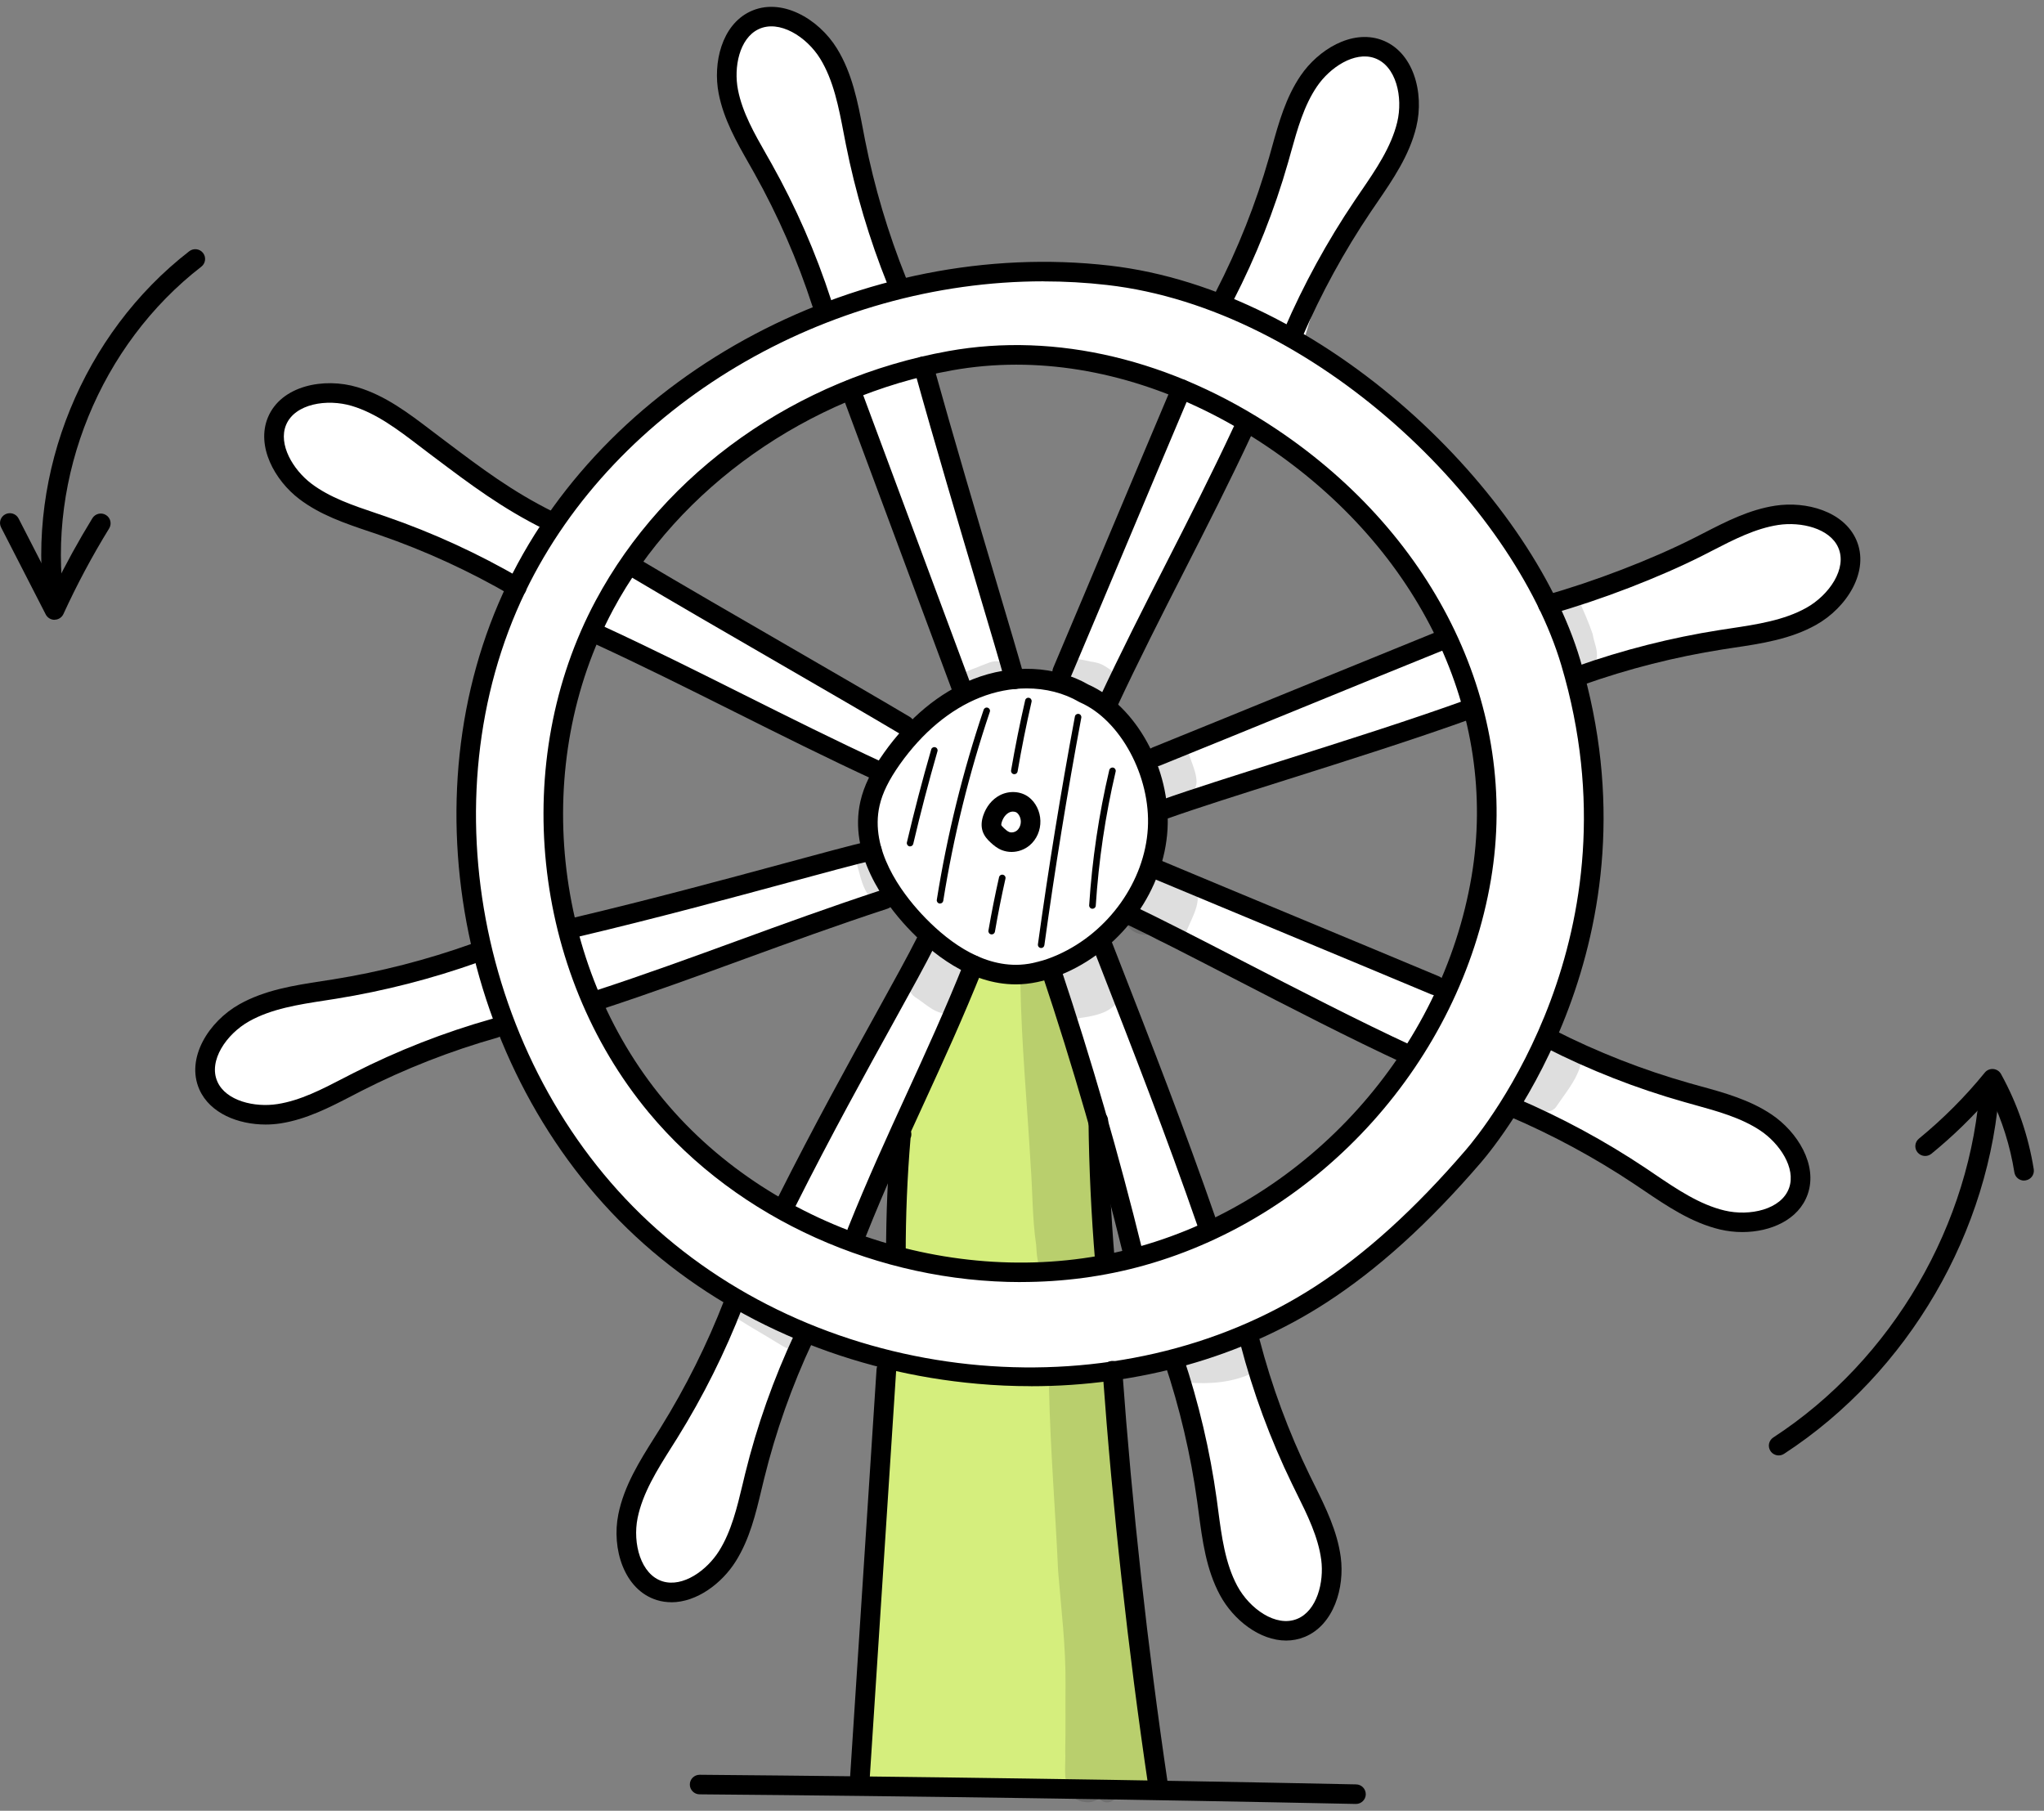 <svg width="149" height="132" viewBox="0 0 149 132" fill="none" xmlns="http://www.w3.org/2000/svg">
<rect x="0" y="0" width="149" height="132" fill="#808080" stroke="none"/>
<g clip-path="url(#clip0_15870_41167)">
<path d="M133.798 38.185C132.989 37.563 131.88 37.491 130.864 37.597C128.981 37.797 127.191 38.501 125.432 39.202C121.406 40.81 117.394 42.443 113.389 44.102C108.893 36.508 102.594 29.755 94.984 25.088C96.073 20.94 97.949 17.088 100.144 13.425C101.547 11.084 103.143 8.452 102.442 5.82C102.252 5.112 101.872 4.418 101.246 4.033C100.652 3.665 99.902 3.62 99.211 3.734C96.882 4.119 95.147 6.153 94.245 8.321C93.343 10.49 93.074 12.861 92.42 15.119C91.667 17.717 90.395 20.167 88.699 22.284C81.359 19.872 73.466 19.397 65.999 20.964C63.507 16.497 62.937 11.538 61.589 6.854C61.112 5.191 60.49 3.486 59.222 2.297C57.958 1.108 55.877 0.617 54.45 1.61C53.089 2.562 52.791 4.476 53.054 6.112C53.451 8.579 54.803 10.775 55.991 12.978C57.64 16.033 59.018 19.226 60.11 22.518C52.536 25.879 45.718 31.068 40.679 37.625C36.491 36.298 33.208 33.618 29.784 31.212C28.232 30.119 26.549 29.047 24.652 28.903C22.755 28.758 20.626 29.879 20.312 31.745C20.042 33.339 21.145 34.868 22.454 35.827C23.965 36.931 25.772 37.539 27.527 38.185C30.883 39.419 34.162 40.845 37.352 42.456C33.761 50.852 32.811 60.436 35.005 69.275C29.466 70.845 23.93 72.306 18.394 73.77C17.786 73.931 17.164 74.1 16.663 74.478C16.023 74.966 15.675 75.732 15.37 76.471C15.042 77.261 14.728 78.131 14.956 78.959C15.16 79.695 15.778 80.268 16.483 80.571C17.188 80.873 17.973 80.939 18.74 80.928C25.032 80.853 30.351 76.213 36.519 74.976C39.77 83.169 45.787 90.114 53.355 94.43C52.207 97.887 50.801 100.997 49.084 103.936C48.137 105.558 47.09 107.135 46.429 108.891C45.77 110.647 45.524 112.64 46.219 114.383C46.443 114.95 46.775 115.489 47.266 115.853C48.099 116.472 49.28 116.475 50.231 116.063C51.181 115.651 51.931 114.874 52.539 114.036C54.374 111.493 55.044 108.328 55.891 105.314C56.644 102.633 57.574 100.001 58.666 97.437C62.923 98.702 67.284 99.949 71.759 100.41C76.231 100.874 80.827 100.534 85.067 99.035C87.441 103.626 87.285 109.118 88.941 114.07C89.272 115.06 89.684 116.042 90.35 116.847C91.249 117.929 92.593 118.63 94 118.744C94.335 118.771 94.677 118.764 94.995 118.654C95.569 118.448 95.963 117.919 96.204 117.366C96.698 116.235 96.674 114.946 96.495 113.726C96.159 111.444 95.309 109.269 94.466 107.121L90.572 97.2C95.938 94.925 100.714 91.272 104.995 87.22C106.917 85.403 108.797 83.43 109.785 80.987C114.422 82.44 118.32 85.203 122.484 87.437C123.614 88.045 124.786 88.619 126.047 88.867C127.308 89.114 128.687 88.997 129.769 88.303C130.847 87.609 131.545 86.262 131.241 85.018C131.089 84.392 130.709 83.846 130.277 83.368C128.276 81.169 125.201 80.365 122.353 79.485C119.015 78.454 115.753 77.182 112.601 75.681C115.95 67.711 116.841 58.622 114.948 50.127C119.844 47.209 125.791 47.309 130.882 45.03C132.253 44.415 133.608 43.577 134.341 42.271C135.077 40.965 134.98 39.106 133.795 38.192L133.798 38.185ZM90.53 32.755C90.582 32.631 90.648 32.532 90.72 32.446C90.316 31.604 91.335 30.604 92.272 31.339C94.85 33.367 97.186 35.704 99.373 38.137C100.465 39.353 101.512 40.611 102.521 41.9C103.52 43.178 104.498 44.436 105.182 45.91C105.545 46.694 104.947 47.271 104.346 47.302C100.897 48.584 97.348 49.577 93.927 50.927C92.241 51.591 90.561 52.264 88.927 53.048C87.413 53.773 85.979 54.725 84.331 55.12C83.947 55.213 83.653 55.11 83.45 54.921C83.28 54.873 83.114 54.787 83.004 54.666C82.703 54.333 82.392 54.007 82.081 53.684C81.68 53.264 81.252 52.831 81.041 52.285C81.076 52.364 81.107 52.443 81.141 52.519C81.1 52.426 81.038 52.347 80.982 52.264C80.948 52.213 80.917 52.161 80.889 52.106C80.851 52.024 80.806 51.934 80.778 51.845C80.734 51.697 80.73 51.464 80.792 51.312C80.837 51.158 80.917 51.02 81.031 50.907C81.065 50.869 81.103 50.838 81.145 50.81C81.079 50.646 81.069 50.46 81.148 50.261C81.777 48.707 82.486 47.202 83.298 45.735C84.089 44.302 84.801 42.834 85.62 41.412C86.456 39.955 87.278 38.494 88.135 37.051C88.961 35.659 89.915 34.253 90.537 32.755H90.53ZM41.163 67.034C40.472 63.618 40.192 60.175 40.641 56.704C40.862 55.003 41.111 53.306 41.377 51.611C41.637 49.979 42.034 48.422 42.794 46.944C43.053 46.443 43.537 46.36 43.945 46.525C44.166 46.491 44.401 46.525 44.622 46.618C47.864 48.034 51.067 49.532 54.27 51.027C55.884 51.78 57.491 52.56 59.081 53.367C59.861 53.763 60.636 54.168 61.406 54.584C62.211 55.017 62.978 55.525 63.794 55.934C64.409 56.24 64.371 56.914 64.046 57.357C63.832 58.096 63.639 58.852 63.373 59.57C63.338 59.66 63.307 59.749 63.279 59.838C63.258 59.904 63.186 60.038 63.2 60.106C63.203 60.079 63.207 60.048 63.214 60.02C63.214 60.069 63.214 60.113 63.214 60.161C63.214 60.161 63.214 60.168 63.214 60.172C63.214 60.182 63.22 60.189 63.224 60.206C63.331 60.374 63.276 60.67 63.255 60.862C63.238 61.031 63.245 61.196 63.255 61.367C63.272 61.79 62.927 62.11 62.533 62.175C62.432 62.337 62.27 62.467 62.025 62.522C58.884 63.23 55.732 63.904 52.584 64.581C50.991 64.924 49.419 65.354 47.826 65.698C46.274 66.027 44.729 66.374 43.195 66.77C43.192 67.859 41.415 68.237 41.173 67.045L41.163 67.034ZM65.646 87.052C65.57 87.303 65.477 87.55 65.377 87.791C65.37 87.994 65.377 88.196 65.387 88.392C65.397 88.671 65.432 88.946 65.436 89.221C65.436 89.434 65.436 89.66 65.387 89.87C65.29 90.248 64.983 90.588 64.596 90.688C64.419 90.733 64.233 90.757 64.053 90.753C63.995 90.753 63.936 90.743 63.873 90.739C63.694 90.726 63.566 90.698 63.424 90.643C63.452 90.653 63.48 90.667 63.507 90.678C63.459 90.66 63.414 90.64 63.365 90.619C63.138 90.585 62.93 90.492 62.747 90.331C62.557 90.165 62.484 89.97 62.398 89.743C62.263 89.396 62.329 89.045 62.498 88.743C62.56 88.54 62.626 88.341 62.716 88.141C62.782 87.99 62.854 87.846 62.92 87.695C63.041 87.43 63.182 87.176 63.307 86.911C63.365 86.76 63.424 86.605 63.476 86.451C63.663 85.849 64.25 85.53 64.865 85.667C65.449 85.801 65.823 86.485 65.653 87.049L65.646 87.052ZM67.616 68.626C67.578 68.742 67.512 68.845 67.419 68.931C67.395 68.955 67.367 68.969 67.343 68.99C67.346 69.138 67.312 69.292 67.212 69.454C66.327 70.883 65.404 72.299 64.572 73.76C63.773 75.158 63.01 76.581 62.229 77.99C61.427 79.433 60.601 80.863 59.827 82.32C59.45 83.031 59.05 83.729 58.666 84.437C58.275 85.155 57.754 85.904 57.46 86.66C57.221 87.279 56.655 87.365 56.23 87.169C56.167 87.183 56.112 87.203 56.043 87.21C55.328 87.255 54.616 86.705 54.022 86.361C53.334 85.966 52.636 85.571 51.993 85.1C50.811 84.237 49.906 83.076 48.973 81.966C47.988 80.794 47.041 79.595 46.011 78.461C45.496 77.89 44.93 77.389 44.494 76.753C44.118 76.2 43.779 75.622 43.499 75.014C43.275 74.526 43.295 73.973 43.624 73.578C43.682 73.306 43.838 73.059 44.097 72.949C45.773 72.234 47.459 71.56 49.16 70.911C50.815 70.278 52.435 69.56 54.101 68.942C55.777 68.32 57.453 67.694 59.16 67.158C59.944 66.911 60.725 66.66 61.51 66.416C61.942 66.282 62.37 66.144 62.806 66.021C63.234 65.897 63.708 65.859 64.105 65.66C64.295 65.564 64.471 65.529 64.63 65.533C64.762 65.471 64.907 65.436 65.041 65.436C65.287 65.436 65.539 65.543 65.712 65.711C66.106 66.1 66.41 66.57 66.797 66.962C66.849 66.986 66.897 67.014 66.946 67.045C67.067 67.127 67.167 67.22 67.253 67.326C67.333 67.402 67.405 67.488 67.464 67.574C67.547 67.691 67.602 67.838 67.644 67.976C67.633 67.952 67.623 67.928 67.612 67.904C67.702 68.144 67.72 68.378 67.612 68.629L67.616 68.626ZM70.239 50.563C70.18 50.859 69.966 51.082 69.724 51.243C69.617 51.316 69.492 51.36 69.368 51.405C69.451 51.371 69.53 51.336 69.613 51.302C69.537 51.343 69.451 51.367 69.371 51.402C69.237 51.47 69.105 51.549 68.967 51.615C68.843 51.677 68.715 51.725 68.587 51.776C68.518 51.811 68.452 51.848 68.39 51.89C68.231 52.027 68.079 52.164 67.906 52.288C67.661 52.46 67.364 52.56 67.084 52.666C66.939 52.721 66.787 52.718 66.641 52.684C66.476 52.718 66.296 52.69 66.116 52.56C65.349 52.007 64.44 51.622 63.607 51.175C62.802 50.738 62.008 50.281 61.213 49.831C59.62 48.931 58.047 47.999 56.461 47.092C53.248 45.247 50.089 43.353 46.73 41.769C46.136 41.487 46.177 40.838 46.513 40.432C46.492 40.25 46.53 40.047 46.658 39.838C47.376 38.659 48.441 37.742 49.45 36.817C50.525 35.838 51.654 34.913 52.781 33.996C55.079 32.116 57.515 30.446 60.031 28.868C60.249 28.734 60.459 28.703 60.646 28.745C61.126 28.47 61.866 28.545 62.063 29.229C62.319 30.109 62.73 30.951 63.054 31.81C63.379 32.669 63.718 33.525 64.032 34.387C64.651 36.075 65.27 37.762 65.943 39.425C67.305 42.8 68.801 46.12 70.152 49.498C70.211 49.642 70.218 49.78 70.194 49.907C70.28 50.123 70.284 50.336 70.239 50.563ZM77.122 48.752C76.76 49.161 76.072 49.371 75.561 49.422C75.059 49.47 74.42 49.515 74.023 49.168C73.632 48.831 73.587 48.364 73.432 47.907C72.71 45.783 72.395 43.553 71.676 41.429C70.159 36.965 68.884 32.435 67.796 27.848C67.675 27.343 67.965 26.975 68.338 26.82C68.431 26.339 68.86 26.037 69.351 25.989C71.925 25.738 74.496 25.748 77.074 25.934C79.448 26.105 82.216 26.325 84.296 27.597C84.352 27.631 84.397 27.666 84.441 27.707C85.205 27.518 86.221 28.301 85.644 29.174C85.143 29.93 84.828 30.841 84.441 31.662C84.085 32.418 83.764 33.195 83.439 33.965C82.783 35.511 82.15 37.068 81.521 38.628C80.257 41.773 79.078 44.948 77.803 48.089C77.675 48.408 77.433 48.659 77.129 48.745L77.122 48.752ZM82.316 91.331C82.251 91.489 82.154 91.612 82.019 91.715C81.708 91.956 81.286 91.98 80.941 91.791C80.879 91.757 80.772 91.681 80.723 91.626C80.55 91.43 80.464 91.207 80.457 90.98C80.433 90.891 80.412 90.798 80.402 90.684C80.391 90.568 80.385 90.454 80.374 90.337C80.353 90.114 80.336 89.894 80.319 89.671C80.277 89.2 80.208 88.733 80.143 88.262C80.112 88.031 80.257 87.791 80.405 87.629C80.568 87.454 80.809 87.379 81.041 87.368C81.266 87.358 81.521 87.475 81.677 87.629C81.86 87.811 81.908 88.018 81.939 88.262C81.978 88.557 82.016 88.856 82.054 89.152C82.126 89.612 82.216 90.069 82.285 90.53C82.285 90.537 82.289 90.54 82.292 90.547C82.292 90.537 82.292 90.526 82.289 90.516C82.292 90.533 82.299 90.55 82.302 90.568C82.32 90.609 82.344 90.65 82.358 90.695C82.434 90.887 82.385 91.138 82.309 91.324L82.316 91.331ZM102.162 77.98C102.165 78.224 102.082 78.471 101.861 78.694C99.829 80.749 97.981 82.952 95.776 84.842C93.727 86.598 91.581 88.172 89.017 89.09C88.509 89.272 88.087 88.994 87.883 88.592C87.621 88.454 87.417 88.21 87.292 87.915C85.844 84.43 84.832 80.78 83.557 77.231C82.924 75.468 82.289 73.691 81.511 71.983C81.162 71.22 80.474 70.382 80.502 69.509C80.523 68.832 80.982 68.199 81.608 68.045C81.466 67.251 82.337 66.299 83.273 66.821C84.773 67.656 86.259 68.516 87.755 69.361C89.252 70.206 90.793 70.962 92.313 71.76C93.837 72.56 95.372 73.334 96.902 74.12C97.669 74.516 98.444 74.897 99.211 75.289C99.594 75.485 99.981 75.681 100.365 75.88C100.724 76.066 101.101 76.334 101.498 76.419C102.179 76.564 102.473 77.402 102.162 77.976V77.98ZM108.116 62.636C107.926 63.979 107.646 65.292 107.546 66.646C107.449 67.942 107.02 69.423 106.246 70.512C106.205 70.691 106.139 70.856 106.008 71.028C105.735 71.392 105.324 71.622 104.895 71.567C104.75 71.615 104.577 71.619 104.384 71.557C102.729 71.024 101.142 70.426 99.543 69.753C97.97 69.089 96.432 68.347 94.857 67.684C93.215 66.993 91.55 66.368 89.894 65.711C89.124 65.405 88.343 65.134 87.583 64.804C87.202 64.639 86.815 64.488 86.428 64.34C86.111 64.22 85.644 63.948 85.298 63.965C84.669 63.996 84.241 63.395 84.317 62.828C84.258 62.663 84.262 62.491 84.293 62.309C84.379 61.814 84.459 61.323 84.559 60.831C84.569 60.752 84.583 60.673 84.607 60.594C84.621 60.553 84.632 60.508 84.642 60.467C84.645 60.422 84.652 60.378 84.663 60.333C84.663 60.323 84.666 60.309 84.666 60.299C84.248 59.845 84.269 58.941 85.05 58.711C86.867 58.178 88.706 57.704 90.52 57.161C92.331 56.622 94.138 56.055 95.956 55.539C97.715 55.038 99.484 54.58 101.229 54.031C102.089 53.759 102.908 53.36 103.758 53.058C104.18 52.907 104.602 52.749 105.016 52.577C105.306 52.457 105.842 52.292 106.025 52.141C106.813 51.491 107.452 52.058 107.584 52.687C107.784 52.842 107.922 53.079 107.922 53.409C107.926 55.007 108.036 56.611 108.147 58.203C108.247 59.67 108.323 61.165 108.119 62.629L108.116 62.636Z" fill="white"/>
<path d="M66.344 61.701C66.327 61.701 66.31 61.701 66.289 61.694C66.161 61.663 66.082 61.536 66.109 61.409C66.642 59.144 67.236 56.866 67.882 54.632C67.917 54.505 68.052 54.433 68.176 54.471C68.304 54.508 68.376 54.639 68.338 54.763C67.696 56.989 67.101 59.261 66.573 61.515C66.548 61.625 66.448 61.697 66.341 61.697L66.344 61.701Z" fill="black"/>
<path d="M68.525 65.863C68.525 65.863 68.501 65.863 68.487 65.863C68.356 65.842 68.269 65.722 68.29 65.591C69.037 60.9 70.184 56.24 71.704 51.739C71.746 51.615 71.881 51.546 72.005 51.591C72.129 51.632 72.198 51.766 72.154 51.89C70.644 56.367 69.503 61.003 68.76 65.663C68.743 65.78 68.639 65.863 68.525 65.863Z" fill="black"/>
<path d="M73.944 56.433C73.944 56.433 73.916 56.433 73.902 56.433C73.771 56.412 73.684 56.288 73.705 56.158C73.996 54.46 74.341 52.742 74.731 51.048C74.759 50.92 74.887 50.838 75.018 50.869C75.146 50.897 75.226 51.027 75.198 51.154C74.811 52.838 74.466 54.55 74.179 56.237C74.158 56.354 74.058 56.436 73.944 56.436V56.433Z" fill="black"/>
<path d="M72.292 68.11C72.292 68.11 72.264 68.11 72.25 68.11C72.119 68.089 72.033 67.966 72.053 67.835C72.278 66.533 72.537 65.223 72.827 63.945C72.855 63.818 72.983 63.735 73.114 63.766C73.242 63.794 73.325 63.921 73.294 64.052C73.007 65.323 72.748 66.622 72.527 67.914C72.506 68.031 72.406 68.114 72.292 68.114V68.11Z" fill="black"/>
<path d="M75.899 69.103C75.899 69.103 75.879 69.103 75.865 69.103C75.733 69.086 75.644 68.966 75.661 68.835C76.424 63.302 77.333 57.715 78.356 52.23C78.38 52.099 78.508 52.017 78.633 52.041C78.764 52.065 78.847 52.189 78.823 52.316C77.8 57.794 76.894 63.374 76.131 68.9C76.114 69.021 76.013 69.107 75.896 69.107L75.899 69.103Z" fill="black"/>
<path d="M79.635 66.244C79.635 66.244 79.624 66.244 79.621 66.244C79.49 66.237 79.389 66.124 79.396 65.993C79.611 62.68 80.101 59.364 80.862 56.134C80.893 56.007 81.02 55.928 81.148 55.955C81.276 55.986 81.356 56.113 81.328 56.24C80.575 59.443 80.088 62.735 79.877 66.021C79.87 66.148 79.763 66.244 79.638 66.244H79.635Z" fill="black"/>
<path d="M62.927 129.631C63.538 119.51 63.988 109.383 64.267 99.248C69.679 100.434 75.326 100.544 81.338 99.492C82.372 109.606 83.405 119.723 84.141 130.235C76.808 130.527 69.458 130.332 62.927 129.627V129.631Z" fill="#D5EE7D"/>
<path d="M65.937 90.77C65.069 88.296 65.207 85.561 65.864 83.021C66.521 80.481 67.664 78.1 68.805 75.736C69.468 74.361 70.128 72.987 70.792 71.612C70.923 71.34 71.068 71.055 71.331 70.907C71.59 70.76 71.911 70.784 72.209 70.811C73.881 70.966 75.554 71.124 77.226 71.278C77.558 73.657 78.173 75.993 79.054 78.227C79.424 79.162 79.842 80.09 80.046 81.073C80.274 82.193 80.215 83.351 80.208 84.495C80.191 86.977 80.426 89.454 80.243 91.836C77.015 92.526 73.656 93.214 70.45 92.447C69.911 92.317 69.378 92.148 68.829 92.073C68.21 91.987 67.571 92.021 66.963 91.877C66.355 91.736 65.743 91.358 65.937 90.77Z" fill="#D5EE7D"/>
<g opacity="0.13">
<path d="M78.349 69.677C78.187 69.746 78.232 69.729 78.349 69.677V69.677Z" fill="black"/>
</g>
<g opacity="0.13">
<path d="M81.066 70.997C81.57 70.175 81.066 68.983 79.953 68.969C79.455 68.955 79.072 69.306 78.654 69.522C78.564 69.574 78.463 69.622 78.384 69.66C78.384 69.66 78.384 69.66 78.381 69.66C78.37 69.663 78.356 69.67 78.35 69.674H78.353C78.149 69.77 77.879 69.931 77.838 69.976C77.562 70.072 77.275 70.151 77.012 70.275C76.027 69.605 74.369 70.22 74.382 71.65C74.455 76.079 74.88 80.495 75.129 84.915C75.277 86.86 75.246 88.822 75.533 90.757C75.592 91.654 75.595 92.75 76.622 93.09C76.936 93.245 77.285 93.262 77.62 93.186C77.879 93.276 78.184 93.245 78.398 93.021C78.408 93.008 78.419 92.994 78.429 92.98C79.058 93.293 79.942 93.128 80.312 92.454C80.464 92.19 80.54 91.874 80.482 91.571C80.492 91.657 80.502 91.729 80.499 91.678C80.492 91.636 80.489 91.595 80.482 91.554C80.447 91.293 80.461 91.396 80.478 91.52C80.444 91.272 80.406 91.025 80.354 90.781C80.122 89.152 79.915 88.595 79.846 87.465C79.604 85.007 80.236 82.547 79.742 80.107C79.182 77.179 78.522 76.66 77.828 74.437C77.824 74.368 77.821 74.296 77.817 74.227C78.094 74.299 78.391 74.306 78.688 74.213C79.773 74.066 81.259 73.811 81.639 72.626C81.816 72.028 81.563 71.371 81.079 71.004L81.066 70.997Z" fill="black"/>
</g>
<g opacity="0.13">
<path d="M84.089 129.352C84.089 129.352 84.076 129.304 83.996 129.211C83.875 128.483 83.619 127.094 83.585 125.751C83.488 124.957 83.322 122.922 83.288 121.434C82.635 117.445 82.092 115.032 81.871 110.932C81.684 108.963 81.574 106.987 81.359 105.022C81.321 104.798 81.318 104.028 81.256 104.53C81.366 103.29 81.2 102.039 81.114 100.798C81.097 99.516 79.569 99.241 78.913 99.991C78.616 99.853 78.232 99.884 77.976 100.09C77.285 99.946 76.449 100.393 76.47 101.248C76.566 105.678 76.933 110.094 77.133 114.52C77.354 117.266 77.696 120.005 77.672 122.761C77.658 124.39 77.686 126.015 77.651 127.644C77.703 128.541 77.489 129.665 77.897 130.486C78.101 130.95 78.55 131.325 79.061 131.356C79.438 131.431 79.815 131.318 80.115 131.101C80.174 131.167 80.24 131.225 80.316 131.27C80.765 131.545 81.301 131.28 81.484 130.857C81.695 130.885 81.919 130.847 82.106 130.74C82.33 130.617 82.465 130.407 82.548 130.17C82.707 130.576 83.139 130.881 83.609 130.734C84.224 130.576 84.414 129.83 84.096 129.359L84.089 129.352Z" fill="black"/>
</g>
<g opacity="0.13">
<path d="M86.726 64.323C86.432 64.11 86.138 64.007 85.859 63.993C85.734 63.68 85.503 63.416 85.161 63.299C84.376 62.9 83.381 63.56 83.35 64.409C83.346 64.416 83.343 64.423 83.339 64.426C83.326 64.44 83.312 64.454 83.284 64.481C82.562 65.1 81.646 65.931 81.954 66.979C82.165 67.856 83.08 68.265 83.879 68.11C84.48 68.883 85.862 69.017 86.453 67.979C86.864 66.863 88.001 65.261 86.729 64.316L86.726 64.323Z" fill="black"/>
</g>
<g opacity="0.13">
<path d="M86.701 55.058C86.442 54.278 85.682 54.22 85.202 54.55C84.317 54.213 83.27 55.096 83.567 56.051C83.947 57.522 83.754 56.9 83.909 57.684C83.906 58.471 84.407 59.258 85.271 59.24C86.041 59.244 86.601 58.587 86.608 57.866C86.618 57.866 86.632 57.866 86.643 57.859C87.776 57.443 86.943 55.852 86.698 55.058H86.701Z" fill="black"/>
</g>
<g opacity="0.13">
<path d="M80.558 48.57C80.198 48.333 79.79 48.257 79.376 48.206C79.414 48.209 79.452 48.216 79.469 48.216C78.875 48.089 78.187 47.91 77.6 48.096C76.794 48.378 76.884 49.639 77.71 49.831C78.049 49.879 78.394 49.92 78.723 50.027C79.096 50.36 79.424 50.78 79.88 50.986C80.627 51.364 81.584 50.704 81.556 49.886C81.567 49.254 81.055 48.865 80.558 48.57Z" fill="black"/>
</g>
<g opacity="0.13">
<path d="M70.56 70.784C70.163 69.863 69.441 69.729 69.306 69.478C68.774 69.065 68.297 68.399 67.571 68.388C66.559 68.354 65.988 69.643 66.635 70.378C65.961 71.01 65.919 72.261 66.876 72.797C67.616 73.292 68.497 74.193 69.454 73.766C70.152 73.522 70.436 72.677 70.183 72.024C70.519 71.722 70.705 71.251 70.564 70.787L70.56 70.784Z" fill="black"/>
</g>
<g opacity="0.13">
<path d="M64.627 63.914C64.613 63.883 64.599 63.845 64.586 63.804C64.351 63.319 64.333 62.728 64.036 62.282C63.483 61.505 62.205 62.148 62.478 63.055C62.733 63.866 62.868 64.845 63.494 65.457C63.96 65.873 64.779 65.581 64.924 64.986C65.052 64.577 64.796 64.258 64.63 63.911L64.627 63.914Z" fill="black"/>
</g>
<g opacity="0.13">
<path d="M72.813 48.213C72.35 48.137 71.887 48.395 71.462 48.553C71.497 48.539 71.611 48.491 71.528 48.522C70.989 48.763 70.854 48.752 70.191 49.079C69.679 49.426 70.111 50.275 70.698 50.089C71.652 49.728 71.97 49.519 72.644 49.494C73.394 49.498 73.546 48.405 72.817 48.213H72.813Z" fill="black"/>
</g>
<g opacity="0.13">
<path d="M114.751 76.89C114.751 76.846 114.747 76.801 114.737 76.753C114.623 75.464 112.677 75.347 112.363 76.591C112.1 77.354 111.952 77.629 111.295 78.773C111.067 79.224 110.639 79.612 110.58 80.127C110.373 81.272 111.928 81.859 112.601 81.018C112.94 81.066 113.299 80.945 113.5 80.591C114.108 79.691 114.861 78.801 115.183 77.76C115.259 77.389 115.051 77.066 114.754 76.89H114.751Z" fill="black"/>
</g>
<g opacity="0.13">
<path d="M116.109 46.247C115.808 45.347 115.411 44.484 115.034 43.611C114.896 43.377 114.664 43.199 114.402 43.127C113.524 42.855 112.715 43.9 113.203 44.676C113.818 45.944 113.89 46.202 114.364 47.319C114.339 47.281 114.533 47.842 114.547 47.999C114.644 48.35 114.968 48.659 115.342 48.68C115.801 48.773 116.268 48.436 116.392 47.999C116.503 47.408 116.195 46.828 116.105 46.247H116.109Z" fill="black"/>
</g>
<g opacity="0.13">
<path d="M90.102 98.2C89.076 98.585 88.633 98.668 88.132 98.698C87.458 98.778 86.726 98.568 86.083 98.781C85.033 99.169 85.371 100.805 86.487 100.781C88.201 100.905 89.936 100.802 91.481 99.991C92.797 99.025 91.522 97.348 90.105 98.197L90.102 98.2Z" fill="black"/>
</g>
<g opacity="0.13">
<path d="M58.248 96.977C58.193 96.887 57.951 96.788 57.843 96.75C56.81 96.145 55.791 95.506 54.775 94.87C53.852 94.355 53.057 95.705 53.959 96.255C54.827 96.802 55.718 97.303 56.589 97.843C56.938 98.025 57.27 98.324 57.674 98.344C57.989 98.334 58.31 98.159 58.41 97.85C58.555 97.564 58.465 97.193 58.244 96.973L58.248 96.977Z" fill="black"/>
</g>
<path d="M129.662 106.094C129.427 106.094 129.199 105.98 129.06 105.771C128.843 105.441 128.936 105.001 129.268 104.785C137.955 99.125 143.733 89.207 144.345 78.897C144.369 78.505 144.701 78.207 145.101 78.227C145.495 78.251 145.796 78.588 145.775 78.98C145.136 89.729 139.113 100.073 130.052 105.977C129.931 106.056 129.793 106.094 129.658 106.094H129.662Z" fill="black"/>
<path d="M147.545 86.059C147.199 86.059 146.895 85.808 146.84 85.458C146.532 83.53 145.948 81.674 145.098 79.921C143.789 81.433 142.344 82.839 140.792 84.104C140.485 84.354 140.036 84.31 139.783 84.004C139.531 83.701 139.576 83.251 139.884 83.001C141.639 81.564 143.256 79.945 144.684 78.189C144.832 78.004 145.06 77.907 145.306 77.928C145.544 77.949 145.755 78.086 145.869 78.296C147.061 80.461 147.863 82.794 148.253 85.231C148.315 85.619 148.049 85.983 147.659 86.045C147.621 86.052 147.583 86.055 147.545 86.055V86.059Z" fill="black"/>
<path d="M3.964 44.721C3.612 44.721 3.304 44.463 3.256 44.106C1.911 34.436 6.051 24.312 13.795 18.315C14.106 18.074 14.559 18.129 14.801 18.439C15.043 18.748 14.987 19.198 14.676 19.439C7.326 25.13 3.401 34.735 4.676 43.91C4.731 44.298 4.455 44.659 4.064 44.714C4.03 44.718 3.999 44.721 3.964 44.721Z" fill="black"/>
<path d="M3.974 45.182C3.705 45.182 3.459 45.03 3.335 44.793L0.08 38.446C-0.1 38.096 0.038 37.666 0.391 37.487C0.743 37.309 1.175 37.446 1.355 37.797L3.947 42.848C4.793 41.116 5.73 39.415 6.735 37.776C6.943 37.439 7.385 37.336 7.72 37.539C8.059 37.745 8.162 38.181 7.958 38.518C6.725 40.522 5.602 42.621 4.624 44.759C4.51 45.006 4.264 45.171 3.988 45.175H3.971L3.974 45.182Z" fill="black"/>
<path d="M62.657 130.765C62.657 130.765 62.626 130.765 62.609 130.765C62.215 130.741 61.914 130.4 61.938 130.009L63.898 99.805C63.925 99.413 64.274 99.114 64.658 99.138C65.052 99.162 65.353 99.503 65.328 99.894L63.369 130.098C63.345 130.476 63.03 130.765 62.654 130.765H62.657Z" fill="black"/>
<path d="M84.407 130.765C84.058 130.765 83.75 130.51 83.699 130.156C82.223 120.187 81.107 110.032 80.378 99.97C80.35 99.578 80.647 99.238 81.041 99.207C81.435 99.176 81.781 99.475 81.808 99.867C82.534 109.891 83.647 120.012 85.119 129.947C85.178 130.335 84.905 130.699 84.514 130.754C84.48 130.761 84.442 130.761 84.407 130.761V130.765Z" fill="black"/>
<path d="M98.845 131.5H98.831C82.952 131.17 66.859 130.933 50.998 130.799C50.604 130.799 50.283 130.472 50.286 130.081C50.286 129.689 50.611 129.373 51.002 129.373H51.008C66.873 129.507 82.973 129.744 98.858 130.074C99.252 130.081 99.567 130.407 99.56 130.802C99.553 131.191 99.232 131.5 98.845 131.5Z" fill="black"/>
<path d="M74.42 93.458C64.147 93.458 53.815 88.946 47.301 81.11C38.748 70.822 37.158 55.464 43.434 43.762C48.469 34.37 58.086 27.58 69.15 25.59C76.971 24.184 85.461 26.209 93.053 31.288C104.788 39.137 110.777 51.715 108.686 64.11C106.457 77.317 96.312 88.619 83.44 92.234C80.506 93.059 77.465 93.454 74.417 93.454L74.42 93.458ZM74.085 26.583C72.506 26.583 70.941 26.721 69.406 26.996C58.925 28.875 49.46 35.559 44.699 44.436C38.689 55.642 40.213 70.351 48.406 80.203C56.499 89.935 70.747 94.324 83.052 90.867C95.403 87.399 105.137 76.554 107.273 63.876C109.27 52.041 103.513 40.006 92.255 32.473C86.477 28.607 80.171 26.583 74.085 26.583Z" fill="black"/>
<path d="M75.153 101.046C73.864 101.046 72.568 100.991 71.269 100.874C62.066 100.066 53.424 96.444 46.938 90.678C33.696 78.904 29.428 58.189 37.017 42.498C44.495 27.033 62.937 17.301 80.882 19.36C96.609 21.164 111.586 35.951 115.19 48.092C121.244 68.495 109.336 83.138 107.957 84.739C104.149 89.169 100.455 92.513 96.668 94.966C90.534 98.939 83.011 101.049 75.153 101.049V101.046ZM76.058 20.507C60.259 20.507 44.882 29.515 38.306 43.113C30.987 58.254 35.106 78.244 47.892 89.616C60.961 101.238 81.594 103.025 95.883 93.77C99.553 91.392 103.147 88.135 106.865 83.811C108.192 82.269 119.654 68.175 113.814 48.494C110.338 36.779 95.89 22.514 80.716 20.776C79.165 20.597 77.61 20.511 76.058 20.511V20.507Z" fill="black"/>
<path d="M94.273 25.009C94.179 25.009 94.082 24.992 93.989 24.951C93.626 24.796 93.457 24.377 93.613 24.016C95.022 20.748 96.747 17.597 98.734 14.648C98.886 14.421 99.041 14.198 99.193 13.971C100.285 12.377 101.412 10.727 101.851 8.913C102.29 7.091 101.782 4.785 100.192 4.232C98.73 3.727 96.944 4.919 96.004 6.301C95.054 7.693 94.573 9.421 94.107 11.091C94.038 11.342 93.969 11.593 93.896 11.844C92.904 15.315 91.556 18.707 89.898 21.927C89.718 22.277 89.286 22.415 88.934 22.236C88.581 22.057 88.443 21.628 88.623 21.277C90.24 18.14 91.55 14.837 92.517 11.456C92.586 11.208 92.655 10.961 92.725 10.713C93.219 8.933 93.734 7.091 94.815 5.507C96.087 3.641 98.502 2.146 100.662 2.892C103.04 3.717 103.841 6.772 103.243 9.249C102.746 11.315 101.543 13.074 100.379 14.775C100.227 14.999 100.075 15.222 99.922 15.445C97.984 18.322 96.305 21.394 94.929 24.583C94.812 24.855 94.549 25.016 94.269 25.016L94.273 25.009Z" fill="black"/>
<path d="M59.903 22.813C59.599 22.813 59.319 22.621 59.222 22.319C58.134 18.961 56.71 15.703 54.993 12.634C54.868 12.411 54.741 12.188 54.613 11.961C53.697 10.353 52.75 8.693 52.387 6.809C51.959 4.596 52.605 1.84 54.664 0.851C56.931 -0.239 59.672 1.359 61.009 3.531C62.125 5.342 62.526 7.432 62.913 9.452C62.965 9.717 63.013 9.981 63.065 10.243C63.739 13.638 64.738 16.992 66.03 20.215C66.179 20.58 65.999 20.995 65.629 21.14C65.263 21.288 64.845 21.109 64.7 20.741C63.373 17.439 62.35 13.999 61.659 10.518C61.607 10.253 61.555 9.985 61.503 9.717C61.14 7.82 60.764 5.861 59.786 4.273C58.801 2.675 56.8 1.404 55.287 2.132C53.894 2.803 53.476 4.902 53.794 6.538C54.112 8.191 55 9.748 55.86 11.256C55.988 11.483 56.119 11.71 56.247 11.937C58.013 15.088 59.475 18.432 60.591 21.879C60.712 22.253 60.505 22.655 60.128 22.776C60.055 22.8 59.983 22.81 59.907 22.81L59.903 22.813Z" fill="black"/>
<path d="M48.942 116.795C48.589 116.795 48.237 116.747 47.891 116.641C45.486 115.905 44.57 112.881 45.075 110.383C45.496 108.3 46.63 106.496 47.729 104.754C47.874 104.527 48.016 104.297 48.157 104.07C49.985 101.125 51.551 97.991 52.805 94.753C52.947 94.386 53.361 94.204 53.731 94.344C54.101 94.485 54.284 94.898 54.142 95.265C52.857 98.585 51.254 101.798 49.377 104.816C49.236 105.046 49.09 105.276 48.942 105.506C47.912 107.142 46.848 108.833 46.478 110.661C46.108 112.496 46.703 114.785 48.309 115.276C49.792 115.726 51.53 114.469 52.418 113.056C53.313 111.63 53.728 109.891 54.132 108.207C54.194 107.953 54.253 107.695 54.315 107.441C55.176 103.936 56.392 100.496 57.933 97.217C58.099 96.86 58.528 96.705 58.884 96.874C59.243 97.039 59.398 97.465 59.229 97.822C57.729 101.018 56.544 104.369 55.704 107.785C55.642 108.036 55.584 108.286 55.521 108.541C55.093 110.338 54.651 112.194 53.631 113.816C52.622 115.424 50.794 116.799 48.938 116.799L48.942 116.795Z" fill="black"/>
<path d="M93.754 119.589C91.83 119.589 89.915 118.094 88.934 116.28C87.925 114.407 87.648 112.297 87.379 110.259C87.344 109.991 87.31 109.726 87.272 109.462C86.798 106.032 85.997 102.623 84.894 99.334C84.77 98.96 84.97 98.558 85.347 98.434C85.724 98.31 86.128 98.51 86.252 98.884C87.382 102.255 88.205 105.75 88.692 109.266C88.73 109.534 88.765 109.805 88.799 110.073C89.051 111.988 89.311 113.967 90.195 115.61C91.083 117.259 93.008 118.648 94.563 118.008C95.994 117.421 96.529 115.348 96.312 113.695C96.091 112.029 95.296 110.42 94.525 108.867C94.408 108.633 94.294 108.4 94.18 108.163C92.6 104.912 91.336 101.489 90.423 97.987C90.323 97.606 90.555 97.217 90.938 97.118C91.322 97.022 91.712 97.248 91.812 97.63C92.701 101.042 93.931 104.376 95.472 107.541C95.586 107.771 95.7 108.005 95.814 108.235C96.633 109.891 97.48 111.606 97.735 113.503C98.033 115.737 97.227 118.452 95.113 119.321C94.667 119.503 94.211 119.589 93.754 119.589Z" fill="black"/>
<path d="M19.358 81.973C17.385 81.973 15.312 81.172 14.534 79.42C13.522 77.131 15.219 74.464 17.451 73.207C19.31 72.162 21.425 71.835 23.467 71.519C23.737 71.478 24.003 71.437 24.269 71.395C27.704 70.846 31.111 69.969 34.394 68.797C34.767 68.663 35.178 68.856 35.309 69.227C35.444 69.598 35.251 70.004 34.877 70.138C31.512 71.34 28.018 72.237 24.497 72.804C24.227 72.849 23.958 72.89 23.685 72.931C21.767 73.227 19.783 73.533 18.156 74.451C16.518 75.371 15.167 77.317 15.847 78.846C16.469 80.255 18.567 80.743 20.226 80.482C21.895 80.224 23.491 79.396 25.036 78.595C25.271 78.475 25.502 78.354 25.737 78.234C28.968 76.588 32.379 75.251 35.88 74.265C36.26 74.158 36.657 74.378 36.764 74.756C36.871 75.134 36.65 75.529 36.27 75.636C32.863 76.598 29.539 77.901 26.39 79.502C26.159 79.619 25.931 79.739 25.699 79.859C24.051 80.712 22.351 81.595 20.447 81.891C20.094 81.945 19.728 81.973 19.362 81.973H19.358Z" fill="black"/>
<path d="M115.183 49.952C114.889 49.952 114.612 49.769 114.509 49.477C114.377 49.106 114.571 48.701 114.944 48.567C118.313 47.374 121.807 46.487 125.335 45.931C125.605 45.89 125.878 45.848 126.147 45.807C128.065 45.518 130.049 45.219 131.68 44.305C133.321 43.388 134.676 41.45 134.002 39.917C133.383 38.508 131.289 38.017 129.631 38.267C127.958 38.522 126.362 39.343 124.817 40.14C124.582 40.261 124.347 40.381 124.112 40.501C120.974 42.089 116.627 43.762 113.033 44.766C112.653 44.872 112.259 44.652 112.149 44.271C112.041 43.893 112.263 43.498 112.646 43.391C116.157 42.412 120.401 40.779 123.462 39.23C123.694 39.113 123.925 38.992 124.157 38.876C125.805 38.027 127.509 37.151 129.413 36.862C131.652 36.518 134.399 37.264 135.315 39.35C136.324 41.642 134.614 44.305 132.381 45.553C130.522 46.594 128.407 46.914 126.362 47.219C126.092 47.261 125.826 47.302 125.556 47.343C122.118 47.886 118.707 48.749 115.424 49.914C115.345 49.941 115.262 49.955 115.183 49.955V49.952Z" fill="black"/>
<path d="M127.008 89.812C126.458 89.812 125.906 89.746 125.38 89.623C123.303 89.128 121.538 87.932 119.827 86.777C119.602 86.626 119.378 86.471 119.153 86.324C116.264 84.396 113.172 82.726 109.965 81.358C109.602 81.203 109.433 80.784 109.588 80.423C109.744 80.062 110.165 79.894 110.528 80.049C113.814 81.451 116.987 83.165 119.948 85.141C120.176 85.293 120.404 85.447 120.629 85.602C122.232 86.684 123.891 87.808 125.712 88.241C127.543 88.678 129.862 88.172 130.419 86.592C130.93 85.138 129.727 83.361 128.342 82.427C126.942 81.485 125.207 81.007 123.531 80.543C123.276 80.475 123.024 80.403 122.771 80.33C119.281 79.344 115.87 78.007 112.632 76.354C112.28 76.176 112.142 75.746 112.321 75.395C112.501 75.045 112.933 74.907 113.286 75.086C116.441 76.695 119.765 77.997 123.162 78.959C123.411 79.031 123.663 79.1 123.915 79.169C125.705 79.66 127.554 80.172 129.147 81.244C131.023 82.509 132.526 84.911 131.773 87.059C131.12 88.922 129.067 89.812 127.008 89.812Z" fill="black"/>
<path d="M37.67 43.522C37.545 43.522 37.421 43.491 37.307 43.426C34.249 41.642 31.004 40.151 27.666 38.999C27.42 38.913 27.175 38.831 26.926 38.748C25.167 38.154 23.349 37.542 21.822 36.381C20.022 35.013 18.657 32.528 19.531 30.425C20.492 28.112 23.605 27.49 26.059 28.226C28.105 28.838 29.801 30.133 31.446 31.384C31.66 31.549 31.875 31.71 32.089 31.872L32.49 32.174C35.095 34.137 37.345 35.831 40.299 37.295C40.652 37.47 40.797 37.9 40.621 38.25C40.444 38.604 40.016 38.745 39.66 38.57C36.588 37.047 34.287 35.315 31.626 33.312L31.225 33.01C31.007 32.844 30.79 32.68 30.575 32.515C29.034 31.339 27.441 30.126 25.648 29.59C23.844 29.051 21.501 29.425 20.855 30.972C20.264 32.394 21.359 34.236 22.693 35.25C24.037 36.271 25.741 36.845 27.389 37.401C27.638 37.487 27.89 37.57 28.136 37.656C31.564 38.838 34.891 40.367 38.032 42.199C38.375 42.398 38.489 42.834 38.288 43.175C38.153 43.401 37.915 43.525 37.67 43.525V43.522Z" fill="black"/>
<path d="M73.739 62.103C73.497 62.103 73.255 62.058 73.027 61.969C72.685 61.832 72.423 61.612 72.209 61.412C71.984 61.206 71.739 60.941 71.624 60.574C71.521 60.24 71.535 59.876 71.669 59.464C71.891 58.797 72.319 58.268 72.875 57.976C73.56 57.615 74.406 57.666 74.987 58.103C75.495 58.484 75.823 59.144 75.84 59.828C75.861 60.522 75.567 61.192 75.063 61.618C74.686 61.935 74.213 62.103 73.739 62.103ZM73.85 59.161C73.75 59.161 73.639 59.185 73.546 59.237C73.321 59.357 73.131 59.601 73.031 59.91C72.972 60.086 72.993 60.148 72.993 60.151C73 60.172 73.034 60.23 73.19 60.374C73.307 60.481 73.442 60.601 73.567 60.649C73.739 60.718 73.978 60.67 74.137 60.536C74.313 60.385 74.42 60.13 74.413 59.869C74.406 59.594 74.265 59.347 74.126 59.244C74.057 59.192 73.957 59.165 73.853 59.165L73.85 59.161Z" fill="black"/>
<path d="M74.043 71.756C70.712 71.756 67.91 69.509 66.12 67.581C64.472 65.808 61.842 62.258 62.723 58.402C62.979 57.288 63.521 56.172 64.437 54.88C66.241 52.337 68.48 50.481 70.913 49.515C73.791 48.374 76.943 48.522 79.351 49.91C82.835 51.46 85.361 56.079 85.108 60.45C84.856 64.835 81.884 69.031 77.713 70.894C76.57 71.406 75.467 71.691 74.434 71.746C74.303 71.753 74.175 71.756 74.047 71.756H74.043ZM74.838 50.182C73.715 50.182 72.558 50.402 71.442 50.845C69.268 51.708 67.25 53.388 65.605 55.704C64.803 56.838 64.33 57.794 64.119 58.718C63.383 61.938 65.716 65.048 67.17 66.615C68.822 68.392 71.393 70.474 74.355 70.323C75.212 70.278 76.141 70.034 77.123 69.595C80.817 67.945 83.45 64.237 83.674 60.371C83.892 56.601 81.677 52.488 78.733 51.202C78.709 51.192 78.681 51.178 78.66 51.165C77.541 50.512 76.217 50.182 74.842 50.182H74.838Z" fill="black"/>
<path d="M77.43 49.687C77.337 49.687 77.243 49.67 77.154 49.632C76.787 49.477 76.618 49.062 76.77 48.697C78.27 45.161 79.69 41.776 81.11 38.395C82.534 35.01 83.954 31.628 85.454 28.088C85.61 27.728 86.024 27.556 86.394 27.707C86.76 27.862 86.93 28.277 86.778 28.642C85.278 32.178 83.858 35.563 82.437 38.944C81.014 42.329 79.593 45.711 78.094 49.251C77.98 49.522 77.713 49.687 77.434 49.687H77.43Z" fill="black"/>
<path d="M80.73 52.034C80.63 52.034 80.526 52.013 80.43 51.969C80.07 51.804 79.915 51.378 80.081 51.024C81.719 47.519 83.394 44.23 85.015 41.051C86.629 37.883 88.302 34.604 89.929 31.116C90.095 30.759 90.523 30.604 90.879 30.769C91.239 30.934 91.394 31.36 91.228 31.714C89.59 35.223 87.914 38.511 86.294 41.69C84.68 44.859 83.011 48.134 81.383 51.622C81.262 51.883 81.003 52.034 80.734 52.034H80.73Z" fill="black"/>
<path d="M84.276 55.862C83.992 55.862 83.726 55.694 83.612 55.419C83.464 55.055 83.64 54.639 84.006 54.491C87.562 53.051 90.956 51.666 94.349 50.281C97.777 48.883 101.205 47.484 104.799 46.027C105.165 45.879 105.583 46.054 105.732 46.419C105.88 46.783 105.704 47.199 105.338 47.347C101.744 48.8 98.319 50.199 94.891 51.601C91.498 52.986 88.101 54.374 84.545 55.814C84.456 55.849 84.366 55.866 84.276 55.866V55.862Z" fill="black"/>
<path d="M84.904 59.694C84.611 59.694 84.334 59.512 84.231 59.22C84.096 58.849 84.293 58.443 84.662 58.309C86.864 57.526 90.036 56.526 93.398 55.464C97.853 54.055 102.905 52.46 107.031 50.962C107.404 50.828 107.815 51.017 107.95 51.388C108.085 51.756 107.895 52.168 107.521 52.302C103.368 53.811 98.302 55.412 93.834 56.825C90.485 57.883 87.323 58.883 85.146 59.656C85.067 59.684 84.984 59.697 84.904 59.697V59.694Z" fill="black"/>
<path d="M104.622 72.547C104.529 72.547 104.436 72.529 104.346 72.492C100.769 70.993 97.352 69.574 93.934 68.151C90.547 66.742 87.161 65.337 83.622 63.856C83.256 63.701 83.087 63.285 83.239 62.921C83.394 62.56 83.809 62.388 84.179 62.539C87.717 64.021 91.104 65.43 94.487 66.835C97.908 68.258 101.326 69.677 104.902 71.175C105.268 71.33 105.438 71.746 105.286 72.11C105.172 72.382 104.906 72.547 104.626 72.547H104.622Z" fill="black"/>
<path d="M102.667 77.598C102.566 77.598 102.463 77.578 102.366 77.533C98.478 75.739 93.906 73.378 89.874 71.296C86.85 69.736 83.996 68.261 81.974 67.309C81.615 67.141 81.463 66.715 81.632 66.361C81.802 66.004 82.23 65.852 82.586 66.021C84.635 66.983 87.5 68.464 90.534 70.031C94.553 72.107 99.111 74.461 102.967 76.241C103.327 76.406 103.482 76.832 103.316 77.186C103.195 77.447 102.936 77.598 102.667 77.598Z" fill="black"/>
<path d="M70.111 50.886C69.821 50.886 69.548 50.708 69.437 50.422L61.337 28.645C61.199 28.277 61.389 27.865 61.762 27.731C62.132 27.594 62.547 27.783 62.681 28.154L70.781 49.931C70.919 50.299 70.73 50.711 70.356 50.845C70.273 50.876 70.19 50.89 70.108 50.89L70.111 50.886Z" fill="black"/>
<path d="M73.968 50.23C73.653 50.23 73.366 50.024 73.276 49.708C72.896 48.336 72.202 45.999 71.32 43.037C69.911 38.291 68.155 32.384 66.631 26.892C66.524 26.515 66.749 26.123 67.132 26.016C67.512 25.91 67.906 26.133 68.013 26.515C69.537 31.992 71.289 37.893 72.696 42.632C73.577 45.601 74.275 47.945 74.659 49.326C74.766 49.704 74.541 50.096 74.158 50.202C74.095 50.22 74.03 50.23 73.968 50.23Z" fill="black"/>
<path d="M64.122 56.962C64.022 56.962 63.919 56.941 63.822 56.897C60.311 55.275 56.866 53.553 53.534 51.886C50.214 50.226 46.782 48.508 43.288 46.9C42.929 46.735 42.774 46.312 42.939 45.955C43.105 45.597 43.53 45.443 43.89 45.608C47.401 47.226 50.842 48.948 54.174 50.615C57.495 52.275 60.929 53.993 64.423 55.605C64.782 55.77 64.938 56.192 64.772 56.55C64.651 56.811 64.392 56.962 64.122 56.962Z" fill="black"/>
<path d="M65.951 53.581C65.826 53.581 65.698 53.55 65.584 53.481C63.4 52.182 60.207 50.333 56.828 48.378C52.989 46.158 49.015 43.859 45.929 42.02C45.59 41.817 45.48 41.381 45.683 41.044C45.887 40.707 46.326 40.597 46.665 40.8C49.744 42.635 53.711 44.927 57.55 47.147C60.933 49.106 64.129 50.955 66.32 52.257C66.659 52.46 66.77 52.897 66.566 53.233C66.431 53.457 66.192 53.581 65.951 53.581Z" fill="black"/>
<path d="M43.586 73.619C43.285 73.619 43.005 73.43 42.905 73.131C42.781 72.756 42.985 72.354 43.361 72.231C47.048 71.024 50.473 69.773 53.787 68.564C57.108 67.351 60.546 66.1 64.251 64.883C64.627 64.76 65.031 64.962 65.156 65.337C65.28 65.711 65.076 66.114 64.7 66.237C61.016 67.443 57.592 68.694 54.281 69.9C50.957 71.114 47.518 72.368 43.81 73.585C43.734 73.609 43.662 73.619 43.586 73.619Z" fill="black"/>
<path d="M42.072 68.282C41.747 68.282 41.454 68.062 41.374 67.736C41.281 67.354 41.519 66.969 41.906 66.876C47.456 65.56 52.819 64.11 57.128 62.945C59.838 62.21 61.98 61.632 63.39 61.299C63.777 61.206 64.161 61.443 64.254 61.828C64.347 62.21 64.109 62.594 63.722 62.687C62.336 63.017 60.204 63.591 57.505 64.323C53.186 65.492 47.809 66.945 42.238 68.265C42.183 68.278 42.128 68.285 42.072 68.285V68.282Z" fill="black"/>
<path d="M62.467 90.533C62.377 90.533 62.288 90.516 62.201 90.482C61.835 90.338 61.655 89.922 61.8 89.557C63.245 85.946 64.682 82.818 66.068 79.791C67.447 76.784 68.874 73.67 70.308 70.093C70.457 69.729 70.871 69.55 71.238 69.694C71.604 69.839 71.784 70.254 71.638 70.619C70.194 74.231 68.757 77.358 67.371 80.382C65.989 83.392 64.561 86.502 63.131 90.083C63.02 90.362 62.751 90.533 62.464 90.533H62.467Z" fill="black"/>
<path d="M57.38 88.262C57.273 88.262 57.163 88.238 57.059 88.186C56.706 88.011 56.561 87.581 56.738 87.231C59.298 82.135 61.849 77.516 63.901 73.804C65.18 71.488 66.192 69.656 66.828 68.388C67.004 68.038 67.436 67.894 67.789 68.069C68.141 68.244 68.286 68.674 68.11 69.024C67.46 70.316 66.445 72.158 65.156 74.488C63.113 78.189 60.566 82.794 58.02 87.867C57.895 88.117 57.639 88.262 57.377 88.262H57.38Z" fill="black"/>
<path d="M82.576 92.008C82.254 92.008 81.96 91.791 81.881 91.465C80.191 84.578 78.197 77.674 75.948 70.949C75.823 70.574 76.027 70.172 76.4 70.048C76.777 69.925 77.181 70.127 77.306 70.499C79.566 77.261 81.573 84.203 83.274 91.128C83.367 91.509 83.132 91.894 82.748 91.99C82.693 92.004 82.634 92.011 82.579 92.011L82.576 92.008Z" fill="black"/>
<path d="M87.994 89.904C87.697 89.904 87.42 89.719 87.316 89.423C84.991 82.715 82.624 76.65 80.118 70.224L79.617 68.942C79.476 68.574 79.659 68.162 80.025 68.021C80.391 67.88 80.809 68.058 80.951 68.426L81.452 69.708C83.964 76.145 86.335 82.227 88.671 88.959C88.799 89.331 88.602 89.736 88.229 89.867C88.153 89.894 88.073 89.904 87.994 89.904Z" fill="black"/>
<path d="M65.308 92.183C64.914 92.183 64.592 91.863 64.592 91.471C64.589 88.53 64.713 85.55 64.969 82.615C65 82.272 65.284 81.987 65.629 81.956C65.975 81.925 66.317 82.162 66.41 82.492C66.455 82.653 66.441 82.822 66.376 82.969C66.137 85.784 66.019 88.643 66.023 91.471C66.023 91.863 65.702 92.183 65.308 92.186V92.183Z" fill="black"/>
<path d="M80.544 92.626C80.174 92.626 79.863 92.344 79.832 91.973C79.549 88.571 79.386 85.114 79.348 81.701C79.345 81.306 79.663 80.987 80.057 80.98H80.064C80.457 80.98 80.775 81.293 80.779 81.684C80.817 85.066 80.976 88.489 81.259 91.856C81.29 92.248 81 92.592 80.606 92.626C80.585 92.626 80.565 92.626 80.547 92.626H80.544Z" fill="black"/>
</g>
<defs>
<clipPath id="clip0_15870_41167">
<rect width="148.264" height="131" fill="white" transform="translate(0 0.5)"/>
</clipPath>
</defs>
</svg>
